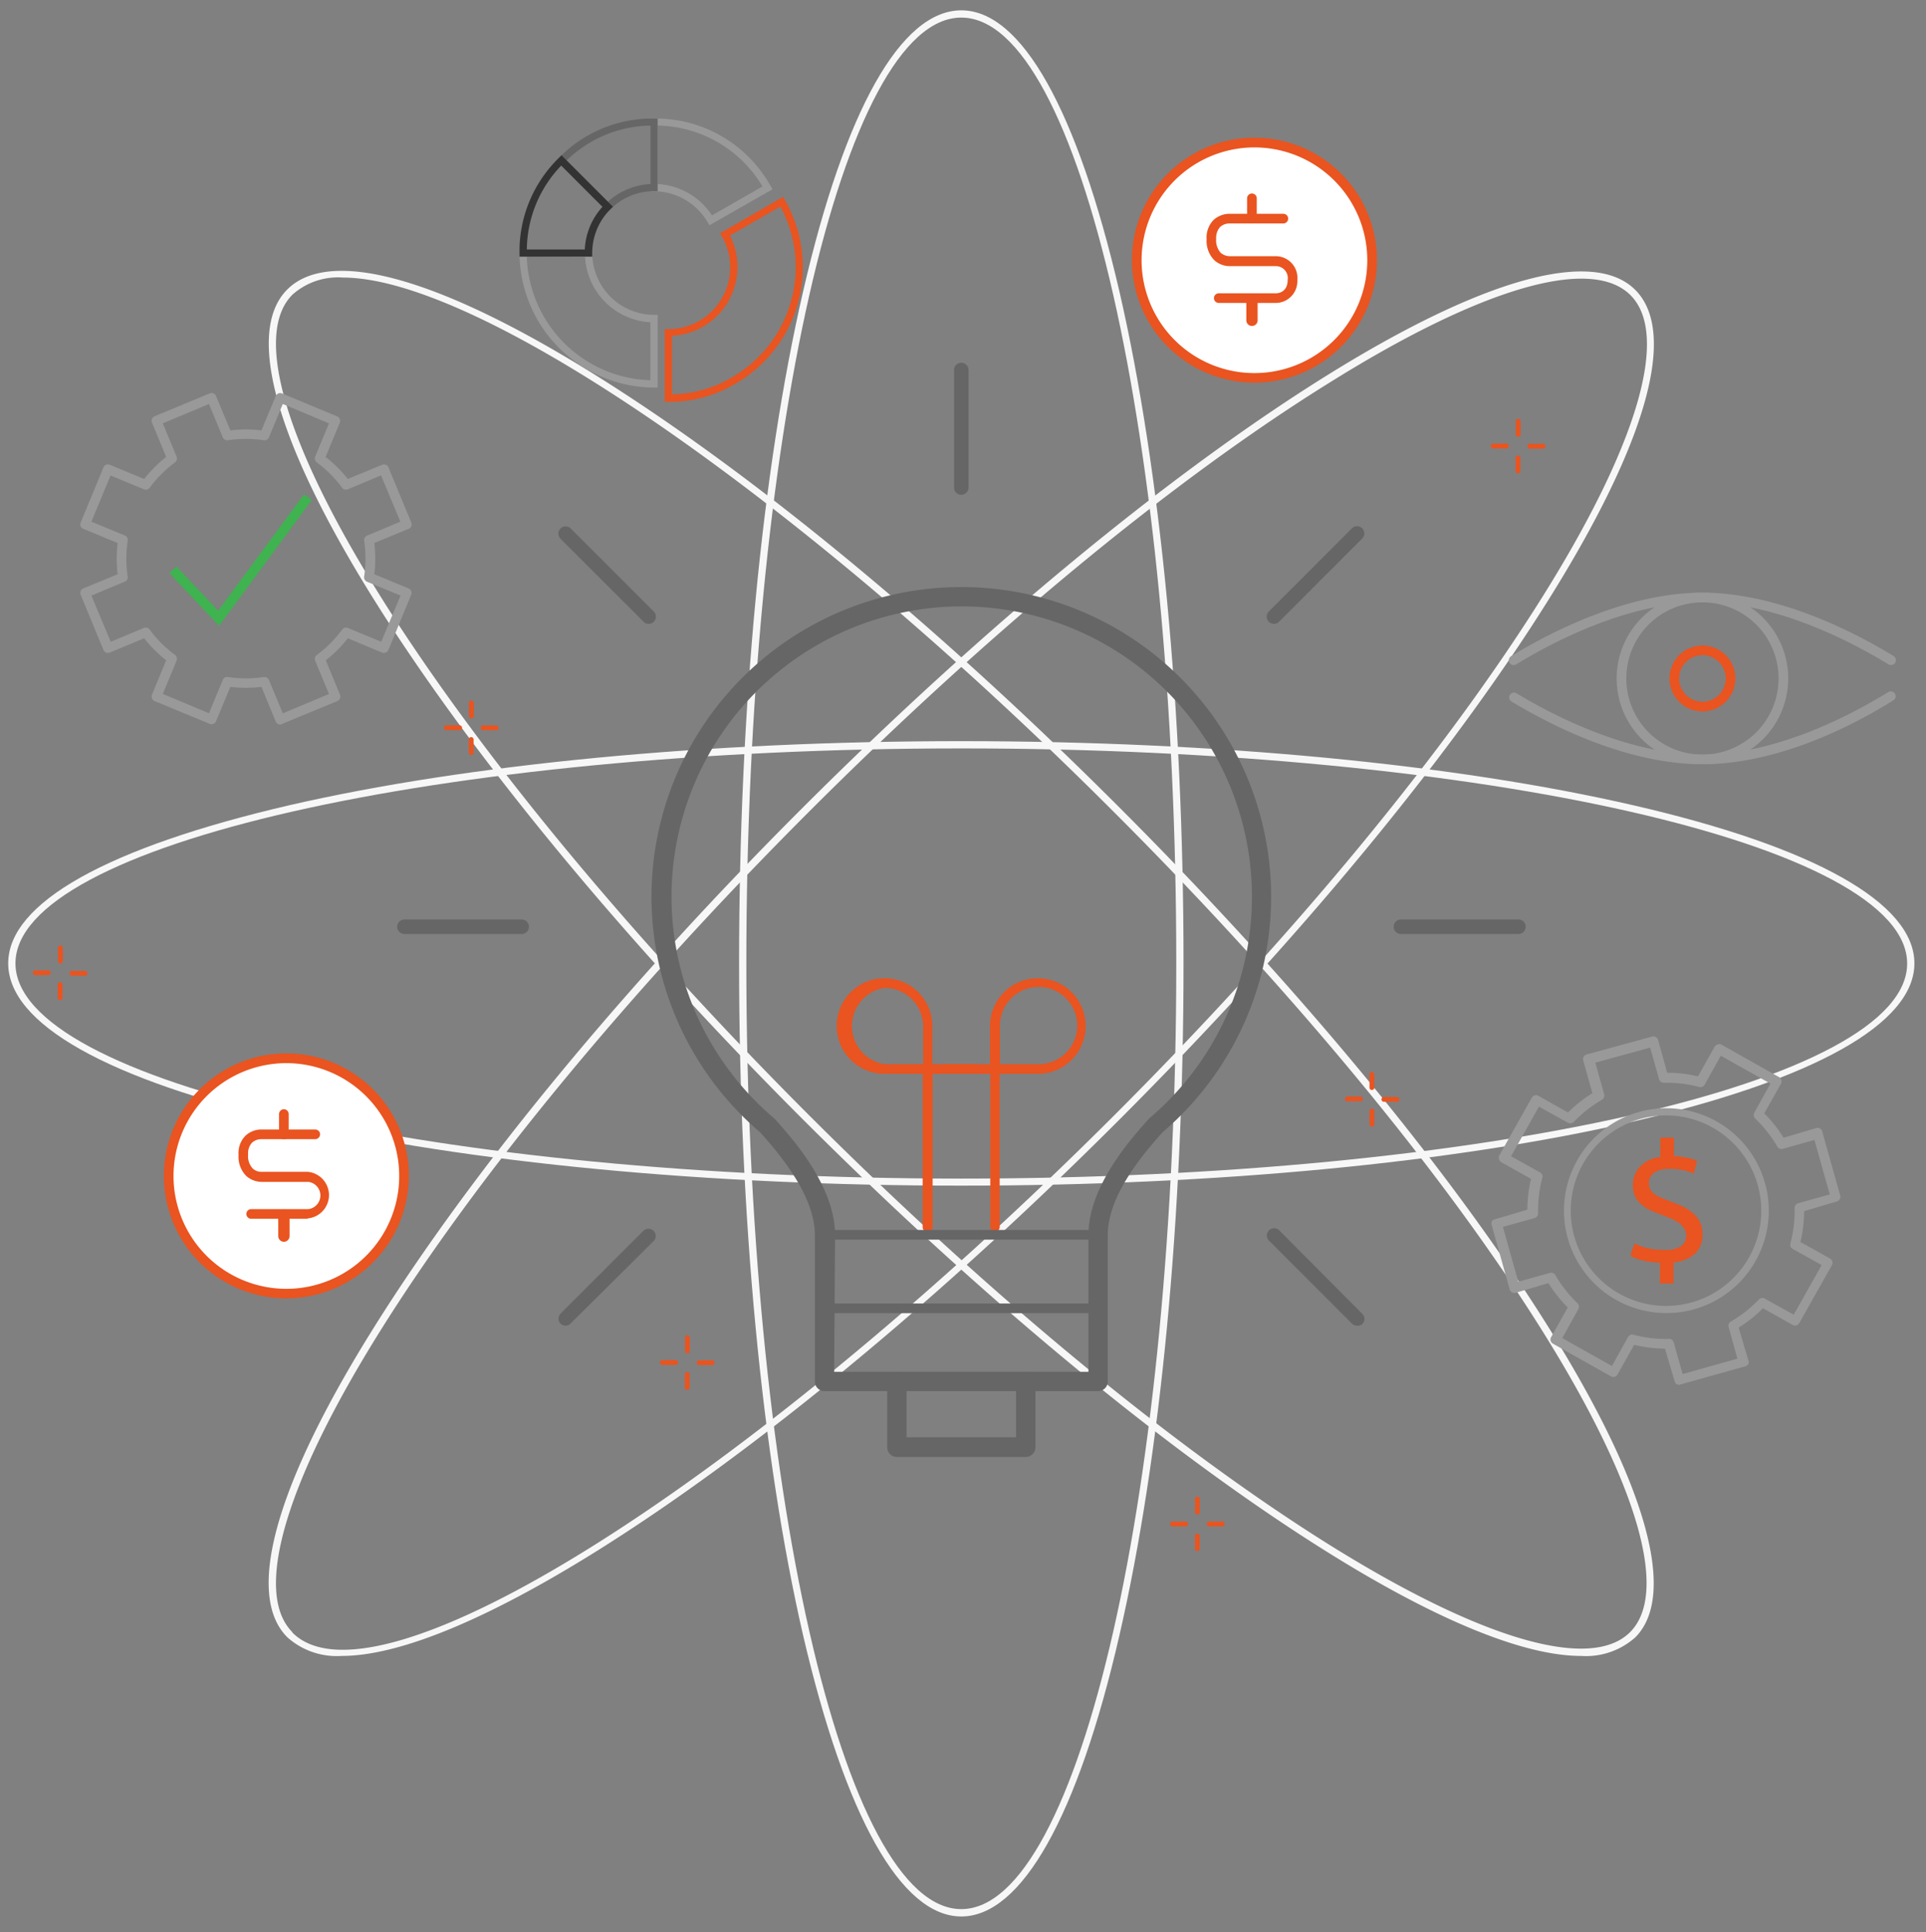 <svg xmlns="http://www.w3.org/2000/svg" id="Layer_1" viewBox="0 0 199.35 200"><rect x="0" y="0" width="199.35" height="200" fill="#808080" stroke="none"/><defs><style>.cls-1{fill:#f7f7f7}.cls-2{fill:#999}.cls-3{fill:#e95420}.cls-4{fill:#fff}.cls-6{fill:#666}</style></defs><path d="M163.62 171.41c-5.89 0-15-3.7-26.5-10.92-16.12-10.11-35.3-25.92-53.89-44.49s-34.38-37.73-44.5-53.9-13.4-27.72-9-32.13 15.82-1.22 32.13 9 35.31 25.92 53.89 44.5 34.39 37.72 44.51 53.89 13.39 27.72 9 32.13a7.66 7.66 0 0 1-5.64 1.92ZM35.48 28.73a7.08 7.08 0 0 0-5.21 1.77c-4.08 4.08-.76 15.45 9.09 31.2 10.09 16.13 25.86 35.22 44.4 53.76s37.64 34.31 53.76 44.4c15.76 9.85 27.13 13.17 31.2 9.09 4.08-4.08.77-15.45-9.09-31.2-10.09-16.13-25.85-35.22-44.4-53.76-32.89-32.9-65.75-55.26-79.75-55.26Z" class="cls-1"/><path d="M35.38 171.41a7.67 7.67 0 0 1-5.64-1.93c-4.41-4.41-1.22-15.82 9-32.13S64.65 102 83.23 83.46 121 49.07 137.12 39s27.72-13.4 32.13-9 1.22 15.82-9 32.13-25.91 35.28-44.49 53.87S78 150.38 61.87 160.49c-11.52 7.21-20.6 10.92-26.49 10.92ZM30.27 169c8.68 8.68 46.79-15.32 85-53.49 18.55-18.54 34.31-37.64 44.4-53.76 9.86-15.75 13.17-27.12 9.09-31.2s-15.45-.76-31.2 9.09C121.4 49.68 102.31 65.45 83.76 84s-34.31 37.63-44.4 53.76c-9.85 15.75-13.17 27.12-9.09 31.2Z" class="cls-1"/><path d="M99.5 198.38c-6.24 0-12-10.33-16.37-29.08-4.28-18.59-6.63-43.3-6.63-69.58s2.35-51 6.63-69.57C87.45 11.4 93.26 1.07 99.5 1.07s12 10.33 16.36 29.08c4.28 18.59 6.64 43.3 6.64 69.57s-2.36 51-6.64 69.58c-4.31 18.75-10.13 29.08-16.36 29.08Zm0-196.56c-12.27 0-22.25 43.92-22.25 97.9s10 97.9 22.25 97.9 22.25-43.91 22.25-97.9-9.98-97.9-22.25-97.9Z" class="cls-1"/><path d="M99.5 122.73c-26.28 0-51-2.36-69.58-6.64C11.17 111.77.85 106 .85 99.72s10.32-12 29.07-16.36c18.59-4.28 43.3-6.64 69.58-6.64s51 2.36 69.57 6.64c18.75 4.32 29.08 10.13 29.08 16.36s-10.33 12-29.08 16.37c-18.58 4.28-43.29 6.64-69.57 6.64Zm0-45.26c-54 0-97.9 10-97.9 22.25S45.52 122 99.5 122s97.9-10 97.9-22.26-43.92-22.27-97.9-22.27Z" class="cls-1"/><path d="M172.46 135.92a10.6 10.6 0 1 1 9.26-5.41 10.56 10.56 0 0 1-9.26 5.41Zm0-20.46a9.86 9.86 0 1 0 4.82 1.27 9.77 9.77 0 0 0-4.79-1.27Z" class="cls-2"/><path d="M173.81 143.35a.5.5 0 0 1-.48-.37l-1-3.38a14.35 14.35 0 0 1-3.19-.39l-1.72 3.07a.5.5 0 0 1-.68.19l-6-3.38a.48.48 0 0 1-.24-.3.46.46 0 0 1 .05-.38l1.72-3.07a13.74 13.74 0 0 1-2-2.52l-3.39 1a.51.51 0 0 1-.62-.35l-1.86-6.64a.51.51 0 0 1 0-.38.47.47 0 0 1 .3-.23l3.39-1a13.77 13.77 0 0 1 .38-3.19l-3.07-1.72a.52.52 0 0 1-.23-.3.5.5 0 0 1 0-.38l3.38-6a.5.5 0 0 1 .68-.2l3.07 1.73a13.74 13.74 0 0 1 2.52-2l-.95-3.39a.51.51 0 0 1 .35-.62l6.78-1.85a.5.5 0 0 1 .62.35l.94 3.39a13.71 13.71 0 0 1 3.19.38l1.72-3.07a.52.52 0 0 1 .3-.23.5.5 0 0 1 .38 0l6 3.38a.51.51 0 0 1 .19.68l-1.73 3.07a13.8 13.8 0 0 1 2 2.52l3.38-1a.49.49 0 0 1 .62.35l1.86 6.64a.5.5 0 0 1-.35.61l-3.38 1a14.35 14.35 0 0 1-.39 3.19l3.07 1.72a.54.54 0 0 1 .24.3.5.5 0 0 1-.05.38l-3.38 6a.5.5 0 0 1-.68.19l-3.07-1.73a13.74 13.74 0 0 1-2.52 2l1 3.39a.5.5 0 0 1 0 .38.53.53 0 0 1-.31.24l-6.64 1.86Zm-1.05-4.76a.5.5 0 0 1 .48.37l.92 3.27 5.67-1.59-.91-3.27a.49.49 0 0 1 .23-.57 13.36 13.36 0 0 0 2.91-2.29.5.5 0 0 1 .6-.09l3 1.67 2.89-5.14-3-1.67a.49.49 0 0 1-.24-.56 13 13 0 0 0 .44-3.67.53.53 0 0 1 .37-.5l3.27-.91-1.59-5.64-3.27.92a.51.51 0 0 1-.57-.23 13.13 13.13 0 0 0-2.29-2.91.52.52 0 0 1-.09-.61l1.67-3-5.14-2.89-1.67 3a.5.5 0 0 1-.56.24 13 13 0 0 0-3.67-.44.52.52 0 0 1-.49-.37l-.92-3.27-5.68 1.56.92 3.27a.51.51 0 0 1-.23.57 13.13 13.13 0 0 0-2.91 2.29.52.52 0 0 1-.61.09l-3-1.67-2.89 5.14 3 1.67a.49.49 0 0 1 .24.56 13.08 13.08 0 0 0-.44 3.67.52.52 0 0 1-.37.5l-3.27.91 1.59 5.68 3.28-.92a.49.49 0 0 1 .56.24 13.07 13.07 0 0 0 2.29 2.9.52.52 0 0 1 .09.61l-1.67 3 5.14 2.89 1.67-3a.51.51 0 0 1 .56-.24 13.11 13.11 0 0 0 3.68.44Z" class="cls-2"/><path d="M172.16 129.37A3 3 0 0 0 174 129a1.28 1.28 0 0 0 .52-1.06 1.4 1.4 0 0 0-.22-.81 2.22 2.22 0 0 0-.62-.6 5.17 5.17 0 0 0-.88-.46c-.34-.13-.68-.27-1-.39a9.79 9.79 0 0 1-1-.42 3.84 3.84 0 0 1-.89-.56 2.52 2.52 0 0 1-.64-.8 2.34 2.34 0 0 1-.25-1.14 2.74 2.74 0 0 1 .73-2 3.4 3.4 0 0 1 2.1-1v-2h1.41v1.91a7.53 7.53 0 0 1 1.39.18c.43.11.77.2 1 .29l-.32 1.33c-.27-.1-.62-.21-1-.32a6.53 6.53 0 0 0-1.53-.16 2.73 2.73 0 0 0-1.58.39 1.3 1.3 0 0 0-.55 1.11 1.34 1.34 0 0 0 .16.66 1.67 1.67 0 0 0 .47.49 3.74 3.74 0 0 0 .72.38l.93.36c.44.17.86.34 1.26.52a4.73 4.73 0 0 1 1 .66 3.09 3.09 0 0 1 .73.91 2.74 2.74 0 0 1 .27 1.27 2.67 2.67 0 0 1-.73 2 3.78 3.78 0 0 1-2.26.93v2.19h-1.41v-2.16a7.46 7.46 0 0 1-1.94-.27 5.6 5.6 0 0 1-1.12-.43l.42-1.28a8.81 8.81 0 0 0 1.22.45 6.85 6.85 0 0 0 1.77.2Z" class="cls-3"/><circle cx="29.65" cy="121.73" r="12.17" class="cls-4"/><path d="M29.65 134.4a12.68 12.68 0 1 1 12.67-12.67 12.69 12.69 0 0 1-12.67 12.67Zm0-24.35a11.68 11.68 0 1 0 11.67 11.68 11.69 11.69 0 0 0-11.67-11.68Z" class="cls-3"/><path d="M31.86 126.16H26a.5.5 0 1 1 0-1h5.91a1.42 1.42 0 0 0 0-2.82h-4.82a2.39 2.39 0 0 1-1.62-.63 2.84 2.84 0 0 1-.78-2.16 2.56 2.56 0 0 1 .73-2 2.4 2.4 0 0 1 1.7-.63h5.51a.5.5 0 0 1 .5.5.51.51 0 0 1-.5.5h-5.54a1.42 1.42 0 0 0-1 .36 1.62 1.62 0 0 0-.41 1.23 1.89 1.89 0 0 0 .47 1.44 1.3 1.3 0 0 0 .91.35h4.79a2.42 2.42 0 0 1 0 4.82Z" class="cls-3"/><path d="M29.38 128.54a.59.59 0 0 1-.58-.59v-2.1a.59.59 0 1 1 1.17 0V128a.59.59 0 0 1-.59.54ZM29.38 117.92a.5.5 0 0 1-.5-.5v-2.1a.51.51 0 0 1 .5-.5.5.5 0 0 1 .5.5v2.1a.5.5 0 0 1-.5.5Z" class="cls-3"/><circle cx="129.85" cy="26.93" r="12.17" class="cls-4"/><path d="M129.85 39.61a12.68 12.68 0 1 1 12.67-12.68 12.69 12.69 0 0 1-12.67 12.68Zm0-24.35a11.68 11.68 0 1 0 11.67 11.67 11.68 11.68 0 0 0-11.67-11.67Z" class="cls-3"/><path d="M132.07 31.36h-5.92a.5.5 0 0 1-.5-.5.5.5 0 0 1 .5-.5h5.92c.2 0 1.21-.08 1.21-1.4a1.23 1.23 0 0 0-1.21-1.41h-4.78a2.39 2.39 0 0 1-1.62-.63 2.86 2.86 0 0 1-.78-2.16 2.59 2.59 0 0 1 .73-2 2.46 2.46 0 0 1 1.7-.63h5.51a.5.5 0 0 1 0 1h-5.54a1.47 1.47 0 0 0-1 .36 1.7 1.7 0 0 0-.41 1.24 1.92 1.92 0 0 0 .46 1.43 1.44 1.44 0 0 0 .92.36h4.8a2.25 2.25 0 0 1 2.22 2.48 2.25 2.25 0 0 1-2.21 2.36Z" class="cls-3"/><path d="M129.58 33.74a.58.58 0 0 1-.58-.59v-2.1a.59.59 0 0 1 1.17 0v2.1a.58.58 0 0 1-.59.59ZM129.58 23.13a.51.51 0 0 1-.5-.5v-2.1a.5.5 0 0 1 .5-.5.5.5 0 0 1 .5.5v2.1a.5.5 0 0 1-.5.5Z" class="cls-3"/><path fill="#3eb34f" d="m22.68 64.78-5.14-5.45.72-.69 4.32 4.58 8.89-12.05.8.59-9.59 13.02z"/><path d="M29 75a.5.5 0 0 1-.46-.31l-1.48-3.59a13.34 13.34 0 0 1-3.22 0l-1.48 3.56a.51.51 0 0 1-.27.27.5.5 0 0 1-.38 0L16 72.57a.51.51 0 0 1-.27-.66l1.47-3.56a13.3 13.3 0 0 1-2.28-2.28l-3.56 1.48a.5.5 0 0 1-.38 0 .51.51 0 0 1-.27-.27l-2.36-5.71a.5.5 0 0 1 .27-.66l3.56-1.47a12.93 12.93 0 0 1 0-3.23l-3.56-1.47a.49.49 0 0 1-.27-.65l2.36-5.71a.48.48 0 0 1 .27-.27.5.5 0 0 1 .38 0l3.56 1.47a13.66 13.66 0 0 1 2.28-2.28l-1.47-3.56a.5.5 0 0 1 0-.38.51.51 0 0 1 .27-.27l5.71-2.37a.5.5 0 0 1 .65.27l1.48 3.56a13.34 13.34 0 0 1 3.22 0L28.54 41a.51.51 0 0 1 .27-.27.5.5 0 0 1 .38 0l5.71 2.37a.5.5 0 0 1 .27.65L33.7 47.3a13.3 13.3 0 0 1 2.3 2.28l3.56-1.47a.5.5 0 0 1 .38 0 .48.48 0 0 1 .27.27l2.36 5.71a.5.5 0 0 1 0 .38.48.48 0 0 1-.27.27l-3.56 1.47a12.93 12.93 0 0 1 0 3.23l3.55 1.47a.48.48 0 0 1 .27.27.53.53 0 0 1 0 .39l-2.36 5.71a.51.51 0 0 1-.65.27L36 66.07a13.3 13.3 0 0 1-2.28 2.28l1.47 3.56a.5.5 0 0 1 0 .38.53.53 0 0 1-.27.28l-5.71 2.36A.43.43 0 0 1 29 75Zm-1.62-4.92a.5.5 0 0 1 .46.31l1.43 3.45 4.78-2-1.43-3.45a.5.5 0 0 1 .17-.59 12.28 12.28 0 0 0 2.62-2.62A.5.5 0 0 1 36 65l3.46 1.43 2-4.78L38 60.22a.5.5 0 0 1-.31-.54 12.14 12.14 0 0 0 0-3.71.49.49 0 0 1 .31-.53L41.44 54l-2-4.79L36 50.65a.5.5 0 0 1-.59-.16 12.06 12.06 0 0 0-2.62-2.62.53.53 0 0 1-.17-.6l1.43-3.45-4.78-2-1.43 3.45a.5.5 0 0 1-.54.3 12.74 12.74 0 0 0-3.7 0 .49.49 0 0 1-.54-.3l-1.43-3.45-4.78 2 1.43 3.45a.51.51 0 0 1-.17.6 12.28 12.28 0 0 0-2.62 2.62.5.5 0 0 1-.59.16l-3.46-1.43L9.46 54l3.45 1.43a.49.49 0 0 1 .31.53 12.15 12.15 0 0 0 0 3.71.5.5 0 0 1-.31.54l-3.45 1.44 2 4.78L14.9 65a.5.5 0 0 1 .59.17 12.51 12.51 0 0 0 2.62 2.62.51.51 0 0 1 .17.59l-1.43 3.45 4.78 2 1.43-3.45a.49.49 0 0 1 .54-.3 12.08 12.08 0 0 0 3.7 0Z" class="cls-2"/><g id="Network_monitoring_2"><path d="M176.21 73.64a3.41 3.41 0 1 1 3.41-3.41 3.41 3.41 0 0 1-3.41 3.41Zm0-5.82a2.41 2.41 0 1 0 2.41 2.41 2.41 2.41 0 0 0-2.41-2.41Z" class="cls-3"/><path d="M176.21 79.11a8.88 8.88 0 1 1 8.88-8.88 8.89 8.89 0 0 1-8.88 8.88Zm0-16.76a7.88 7.88 0 1 0 7.88 7.88 7.88 7.88 0 0 0-7.88-7.88Z" class="cls-2"/><path d="M176.21 79.11c-7.84 0-15.75-4.07-19.76-6.49a.49.49 0 0 1-.17-.68.5.5 0 0 1 .69-.17c3.92 2.36 11.64 6.34 19.24 6.34s15.34-4.06 19.23-6.47a.51.51 0 0 1 .69.16.49.49 0 0 1-.16.69c-3.97 2.51-11.85 6.62-19.76 6.62ZM195.71 68.84a.5.5 0 0 1-.26-.08c-3.92-2.39-11.63-6.41-19.24-6.41s-15.31 4-19.24 6.4a.5.5 0 1 1-.52-.85c4-2.45 11.93-6.55 19.76-6.55S192 65.46 196 67.91a.5.5 0 0 1 .16.69.49.49 0 0 1-.45.24Z" class="cls-2"/></g><path d="m73.43 23.32-.19-.32a6.43 6.43 0 0 0-5.54-3.2h-.37v-7.53h.38a13.6 13.6 0 0 1 12.06 7l.19.32Zm-5.36-4.27a7.15 7.15 0 0 1 5.62 3.25l5.23-3A12.86 12.86 0 0 0 68.07 13Z" class="cls-2"/><path d="M69.18 41.6h-.38v-7.53h.38a6.4 6.4 0 0 0 5.54-9.6l-.19-.32 6.52-3.77.19.33a13.93 13.93 0 0 1-5.1 19 13.41 13.41 0 0 1-6.96 1.89Zm.37-6.79v6a12.41 12.41 0 0 0 6.22-1.76 13.16 13.16 0 0 0 5-17.67l-5.22 3a7.14 7.14 0 0 1-6 10.38Z" class="cls-3"/><path d="M68.07 40.12h-.37a14 14 0 0 1-13.93-13.93v-.37h7.53v.37a6.41 6.41 0 0 0 6.4 6.4h.37ZM54.53 26.57a13.19 13.19 0 0 0 12.79 12.79v-6a7.16 7.16 0 0 1-6.76-6.76Z" class="cls-2"/><path d="m62.91 21.93-5.32-5.32.26-.27a13.5 13.5 0 0 1 9.85-4.07h.37v7.52h-.37a6.33 6.33 0 0 0-4.52 1.88Zm-4.26-5.32 4.27 4.27a7.07 7.07 0 0 1 4.4-1.83V13a12.68 12.68 0 0 0-8.67 3.61Z" class="cls-6"/><path fill="#333" d="M61.3 26.57h-7.53v-.38a13.51 13.51 0 0 1 4.08-9.85l.27-.26 5.32 5.32-.27.27a6.36 6.36 0 0 0-1.87 4.52Zm-6.77-.75h6a7 7 0 0 1 1.83-4.41l-4.27-4.27a12.69 12.69 0 0 0-3.56 8.68Z"/><path d="M157.14 45.22a.25.25 0 0 1-.25-.25V43.6a.25.25 0 1 1 .5 0V45a.25.25 0 0 1-.25.22ZM157.12 49a.25.25 0 0 1-.25-.25V47.4a.25.25 0 0 1 .25-.25.25.25 0 0 1 .25.25v1.36a.25.25 0 0 1-.25.24ZM159.71 46.44h-1.36a.25.25 0 0 1 0-.5h1.36a.25.25 0 0 1 0 .5ZM155.92 46.42h-1.36a.25.25 0 0 1-.25-.25.25.25 0 0 1 .25-.25h1.36a.25.25 0 0 1 .25.25.25.25 0 0 1-.25.25ZM48.79 74.37a.25.25 0 0 1-.25-.25v-1.36a.25.25 0 0 1 .5 0v1.36a.25.25 0 0 1-.25.25ZM48.77 78.16a.25.25 0 0 1-.25-.25v-1.36a.25.25 0 0 1 .25-.25.25.25 0 0 1 .25.25v1.36a.25.25 0 0 1-.25.25ZM51.36 75.59H50a.25.25 0 0 1-.25-.25.25.25 0 0 1 .25-.25h1.36a.25.25 0 0 1 .25.25.25.25 0 0 1-.25.25ZM47.57 75.58H46.2a.26.26 0 0 1-.25-.25.25.25 0 0 1 .25-.25h1.37a.25.25 0 0 1 .25.25.25.25 0 0 1-.25.25ZM142 112.83a.25.25 0 0 1-.25-.25v-1.36a.25.25 0 0 1 .5 0v1.36a.25.25 0 0 1-.25.25ZM142 116.62a.25.25 0 0 1-.25-.25V115a.25.25 0 0 1 .25-.25.25.25 0 0 1 .25.25v1.36a.25.25 0 0 1-.25.26ZM144.6 114.05h-1.36a.25.25 0 0 1-.25-.25.25.25 0 0 1 .25-.25h1.36a.25.25 0 0 1 .25.25.25.25 0 0 1-.25.25ZM140.81 114h-1.36a.25.25 0 0 1-.25-.25.25.25 0 0 1 .25-.25h1.36a.25.25 0 0 1 .25.25.25.25 0 0 1-.25.25ZM123.94 156.77a.25.25 0 0 1-.25-.25v-1.36a.25.25 0 0 1 .5 0v1.36a.25.25 0 0 1-.25.25ZM123.93 160.56a.25.25 0 0 1-.25-.25V159a.25.25 0 0 1 .25-.25.25.25 0 0 1 .25.25v1.36a.25.25 0 0 1-.25.2ZM126.51 158h-1.36a.25.25 0 1 1 0-.5h1.36a.25.25 0 0 1 0 .5ZM122.72 158h-1.36a.25.25 0 0 1-.25-.25.25.25 0 0 1 .25-.25h1.36a.25.25 0 0 1 .25.25.25.25 0 0 1-.25.25ZM6.24 99.74a.25.25 0 0 1-.24-.25v-1.37a.25.25 0 0 1 .5 0v1.37a.25.25 0 0 1-.26.25ZM6.22 103.53a.25.25 0 0 1-.25-.25v-1.36a.25.25 0 0 1 .5 0v1.36a.25.25 0 0 1-.25.25ZM8.81 101H7.44a.25.25 0 1 1 0-.5h1.37a.25.25 0 1 1 0 .5ZM5 100.94H3.65a.25.25 0 0 1 0-.5H5a.25.25 0 0 1 0 .5ZM71.15 140.09a.25.25 0 0 1-.25-.25v-1.37a.25.25 0 0 1 .5 0v1.37a.25.25 0 0 1-.25.25ZM71.13 143.88a.25.25 0 0 1-.25-.25v-1.37a.26.26 0 0 1 .25-.25.25.25 0 0 1 .25.25v1.37a.25.25 0 0 1-.25.25ZM73.72 141.31h-1.36a.25.25 0 0 1 0-.5h1.36a.25.25 0 0 1 0 .5ZM69.93 141.29h-1.37a.25.25 0 0 1 0-.5h1.37a.25.25 0 0 1 0 .5ZM96 127.52a.5.5 0 0 1-.5-.5v-15.86h-4a4.95 4.95 0 1 1 5-5v4h4.41a.5.5 0 0 1 .5.5.51.51 0 0 1-.5.5h-4.38V127a.5.5 0 0 1-.53.52Zm-4.45-25.26a4 4 0 0 0 0 7.9h4v-4a4 4 0 0 0-3.97-3.9Z" class="cls-3"/><path d="M103 127.52a.5.5 0 0 1-.5-.5v-15.86h-4.44a.5.5 0 0 1-.5-.5.5.5 0 0 1 .5-.5h4.41v-4a4.95 4.95 0 1 1 4.94 5h-3.94V127a.51.51 0 0 1-.47.52Zm.5-17.36h3.94a4 4 0 1 0-3.94-4Z" class="cls-3"/><path d="M99.5 51.22a.75.75 0 0 1-.75-.75V38.3a.75.75 0 0 1 1.5 0v12.17a.76.76 0 0 1-.75.75ZM157.13 96.68H145a.75.75 0 0 1 0-1.5h12.17a.75.75 0 0 1 0 1.5ZM54 96.68H41.86a.75.75 0 0 1 0-1.5H54a.75.75 0 0 1 0 1.5ZM131.86 64.58a.74.74 0 0 1-.53-.22.75.75 0 0 1 0-1.06l8.6-8.61a.75.75 0 0 1 1.06 0 .74.74 0 0 1 0 1.06l-8.6 8.61a.74.74 0 0 1-.53.22ZM67.14 64.58a.73.73 0 0 1-.53-.22L58 55.75a.75.75 0 0 1 1.06-1.06l8.61 8.61a.75.75 0 0 1 0 1.06.74.74 0 0 1-.53.22ZM58.53 137.23A.79.79 0 0 1 58 137a.75.75 0 0 1 0-1l8.61-8.61a.75.75 0 0 1 1.06 1.06L59.06 137a.77.77 0 0 1-.53.23ZM140.46 137.23a.79.79 0 0 1-.53-.22l-8.6-8.61a.75.75 0 0 1 1.06-1.06L141 136a.74.74 0 0 1 0 1.06.75.75 0 0 1-.54.17ZM113.66 144H85.34a1 1 0 0 1-1-1v-15.18c0-4.15-3.84-8.54-5.48-10.41l-.14-.16A32.06 32.06 0 0 1 99.4 60.77h.2a32.06 32.06 0 0 1 20.68 56.48l-.14.16c-1.64 1.87-5.48 6.26-5.48 10.41V143a1 1 0 0 1-1 1Zm-27.32-2h26.32v-14.18c0-4.9 4.19-9.69 6-11.73l.19-.21.1-.11a30.06 30.06 0 0 0-19.4-53 30.06 30.06 0 0 0-19.41 53l.11.11.18.21c1.79 2 6 6.83 6 11.73Z" class="cls-6"/><path d="M113.66 135.93H85.34a.5.5 0 0 1-.5-.5.5.5 0 0 1 .5-.5h28.32a.5.5 0 0 1 .5.5.5.5 0 0 1-.5.5ZM113.66 128.32H85.34a.5.5 0 0 1-.5-.5.5.5 0 0 1 .5-.5h28.32a.5.5 0 0 1 .5.5.5.5 0 0 1-.5.5ZM106.17 150.81H92.83a1 1 0 0 1-1-1V143a1 1 0 0 1 2 0v5.78h11.34V143a1 1 0 0 1 2 0v6.78a1 1 0 0 1-1 1.03Z" class="cls-6"/></svg>